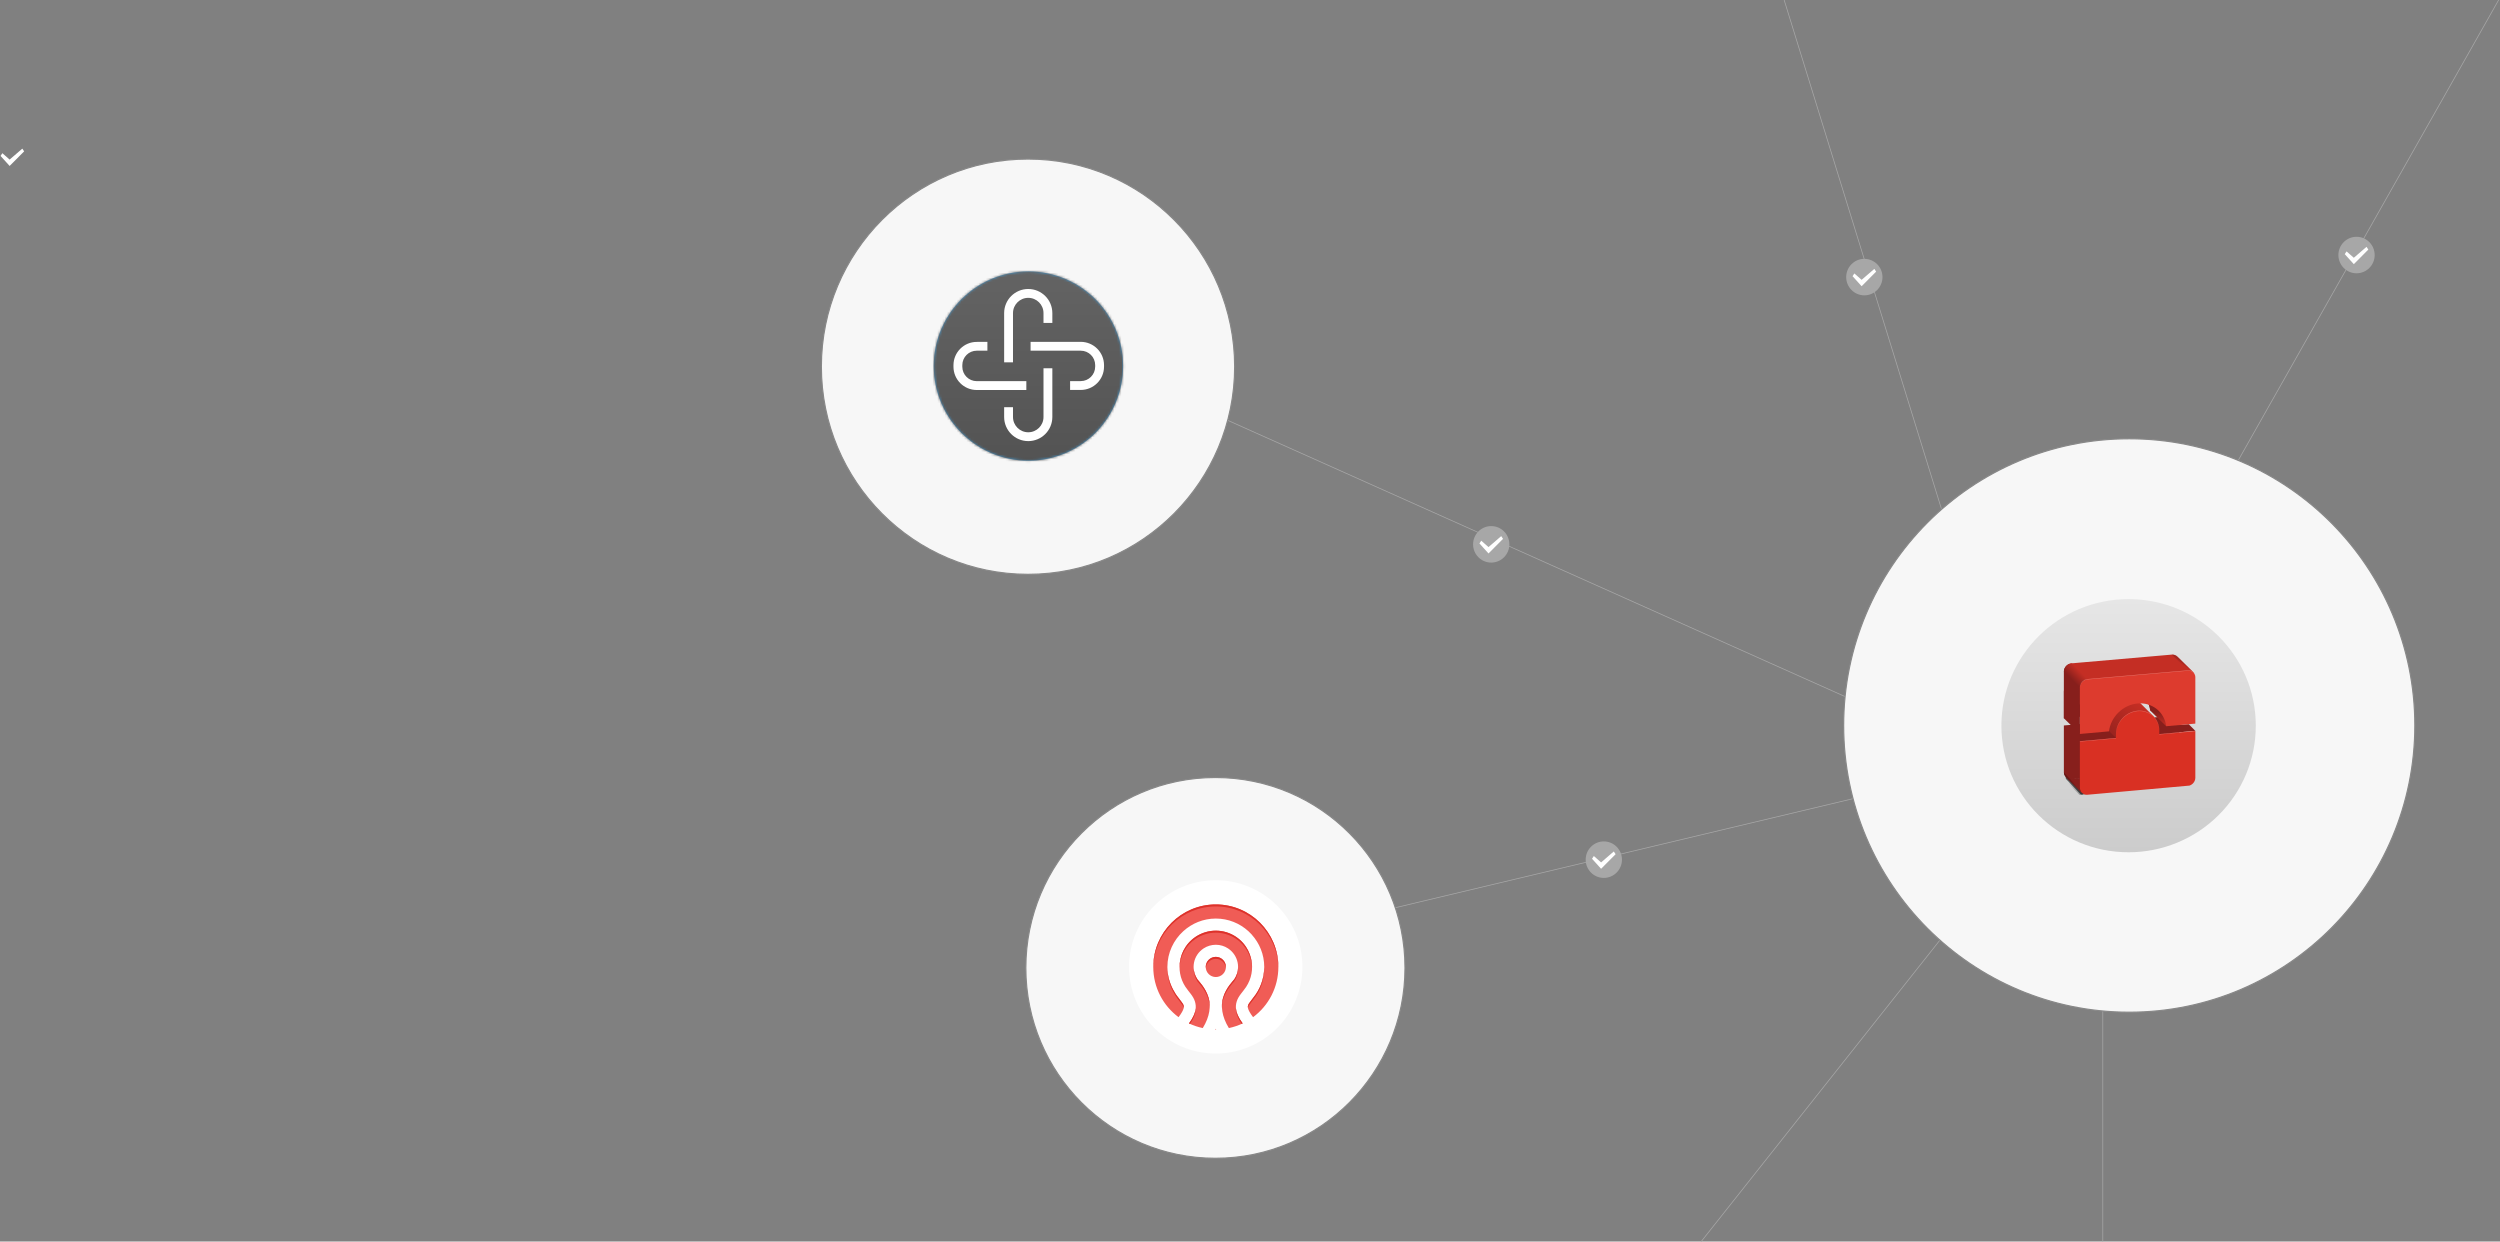 <?xml version="1.0" encoding="UTF-8" standalone="no"?>
<svg xmlns="http://www.w3.org/2000/svg" height="512px" width="1031px" version="1.1" xmlns:xlink="http://www.w3.org/1999/xlink" viewBox="0 0 1031 512"><rect x="0" y="0" width="1031" height="512" fill="#808080" stroke="none"/><!-- Generator: Sketch 42 (36781) - http://www.bohemiancoding.com/sketch -->
 <title>img</title>
 <desc>Created with Sketch.</desc>
 <defs>
  <path id="path-1" d="m39.088 0.024c-21.559 0-39.036 17.474-39.036 39.029-0 21.556 17.477 39.03 39.036 39.03 10.353 0 20.282-4.112 27.603-11.432 7.32-7.319 11.433-17.246 11.433-27.598 0-21.555-17.477-39.029-39.036-39.029v0z"/>
  <linearGradient id="linearGradient-3" y1="100.89%" x2="49.959%" x1="49.959%" y2="1.028%">
   <stop stop-color="#515151" offset="0"/>
   <stop stop-color="#656565" offset="1"/>
  </linearGradient>
  <linearGradient id="linearGradient-4" y1="100%" x2="50%" x1="50%">
   <stop stop-color="#ccc" offset="0"/>
   <stop stop-color="#E6E6E6" offset="1"/>
  </linearGradient>
  <radialGradient id="radialGradient-5" cy="87.574%" cx="90.846%" r="55.649%">
   <stop offset="0"/>
   <stop stop-opacity="0" offset="1"/>
  </radialGradient>
  <linearGradient id="linearGradient-6" y1="-2.144%" x2="-105.24%" x1="84.342%" y2="230.57%">
   <stop offset="0"/>
   <stop stop-opacity="0" offset="1"/>
  </linearGradient>
  <linearGradient id="linearGradient-7" y1="57.657%" x2="37.309%" x1="37.309%" y2="100.41%">
   <stop stop-color="#871F1C" offset="0"/>
   <stop stop-color="#C42E24" offset="1"/>
  </linearGradient>
  <linearGradient id="linearGradient-8" y1="117.44%" x2="85.305%" x1="3.599%" y2="34.662%">
   <stop stop-color="#871F1C" offset="0"/>
   <stop stop-color="#C42E24" offset="1"/>
  </linearGradient>
  <linearGradient id="linearGradient-9" y1="62.731%" x2="63.463%" x1="29.164%" y2="28.986%">
   <stop stop-color="#871F1C" offset="0"/>
   <stop stop-color="#C42E24" offset="1"/>
  </linearGradient>
  <linearGradient id="linearGradient-10" y1="46.511%" x2="46.758%" x1="55.264%" y2="56.825%">
   <stop stop-color="#871F1C" offset="0"/>
   <stop stop-color="#C42E24" offset="1"/>
  </linearGradient>
  <linearGradient id="linearGradient-11" y1="41.753%" x2="40.099%" x1="47.365%" y2="48.16%">
   <stop stop-color="#871F1C" offset="0"/>
   <stop stop-color="#651715" offset="1"/>
  </linearGradient>
 </defs>
 <g id="1" fill-rule="evenodd" fill="none">
  <g id="Desktop_Background" transform="translate(-290)">
   <g id="img" transform="translate(286 -11)">
    <g id="Lines" transform="translate(0 .544)">
     <path id="Shape" stroke="#A7A7A7" stroke-width=".3" d="m509 183.22l256.46 114.76"/>
     <path id="Shape" stroke="#A7A7A7" stroke-width=".3" d="m737 1.456l68 220"/>
     <path id="Shape-Copy" stroke="#A7A7A7" stroke-width=".3" d="m1035 9.456l-108.04 191.02"/>
     <path id="Shape" stroke="#A7A7A7" stroke-width=".3" d="m575.33 385.77l194.44-46.32"/>
     <path id="Path-3" stroke="#A7A7A7" stroke-width=".3" d="m871.2 423.92v98.54"/>
     <path id="Path-3" stroke="#A7A7A7" stroke-width=".3" d="m805.21 396.67l-105.77 133.54"/>
     <g id="healthCircle_1_" transform="translate(0.179 65.515)">
      <g id="Group" transform="translate(0 .774)">
       <polygon id="Shape" points="0.683 0.194 17.517 0.194 17.517 17.125 0.683 17.125"/>
       <polygon id="Shape" points="13.028 5.462 13.028 5.462 7.791 9.977 4.798 7.343 4.05 8.472 7.791 12.61 13.777 6.59" fill="#fff"/>
      </g>
     </g>
     <g id="healthCircle_1_" transform="translate(610.07 225.32)">
      <g id="Group" transform="translate(0 .774)">
       <polygon id="Shape" points="0.683 0.194 17.517 0.194 17.517 17.125 0.683 17.125"/>
       <ellipse id="Oval" rx="7.482" ry="7.525" cy="8.848" cx="8.913" fill="#A7A7A7"/>
       <polygon id="Shape" points="13.028 5.462 13.028 5.462 7.791 9.977 4.798 7.343 4.05 8.472 7.791 12.61 13.777 6.59" fill="#fff"/>
      </g>
     </g>
     <g id="healthCircle_1_" transform="translate(656.5 355.36)">
      <g id="Group" transform="translate(0 .774)">
       <polygon id="Shape" points="0.683 0.194 17.517 0.194 17.517 17.125 0.683 17.125"/>
       <ellipse id="Oval" rx="7.482" ry="7.525" cy="8.848" cx="8.913" fill="#A7A7A7"/>
       <polygon id="Shape" points="13.028 5.462 13.028 5.462 7.791 9.977 4.798 7.343 4.05 8.472 7.791 12.61 13.777 6.59" fill="#fff"/>
      </g>
     </g>
     <g id="healthCircle_1_" transform="translate(763.94 115.11)">
      <g id="Group" transform="translate(0 .774)">
       <polygon id="Shape" points="0.683 0.194 17.517 0.194 17.517 17.125 0.683 17.125"/>
       <ellipse id="Oval" rx="7.482" ry="7.525" cy="8.848" cx="8.913" fill="#A7A7A7"/>
       <polygon id="Shape" points="13.028 5.462 13.028 5.462 7.791 9.977 4.798 7.343 4.05 8.472 7.791 12.61 13.777 6.59" fill="#fff"/>
      </g>
     </g>
     <g id="healthCircle_1_" transform="translate(966.89 105.35)">
      <g id="Group" transform="translate(0 .774)">
       <polygon id="Shape" points="0.715 0.857 17.549 0.857 17.549 17.788 0.715 17.788"/>
       <ellipse id="Oval" rx="7.482" ry="7.525" cy="9.511" cx="8.945" fill="#A7A7A7"/>
       <polygon id="Shape" points="13.06 6.125 13.06 6.125 7.823 10.639 4.83 8.006 4.082 9.134 7.823 13.273 13.808 7.253" fill="#fff"/>
      </g>
     </g>
    </g>
    <g id="fennel" transform="translate(426.37 330.99)">
     <ellipse id="Oval" rx="78.188" cy="79.169" ry="78.521" stroke="#888" cx="78.868" stroke-width=".5" fill="#F7F7F7"/>
     <g id="flannel_circle" transform="translate(43.015 41.11)">
      <g id="svg6517">
       <g id="layer1" transform="translate(0 .528)">
        <g id="icon-1" transform="translate(.122 .393)">
         <g id="svg6517">
          <g id="layer1" transform="translate(.116 .988)">
           <path id="path6455" fill="#fff" d="m35.748 0c-19.743-1.2085e-15 -35.748 15.999-35.748 35.735-2.4178e-15 19.737 16.005 35.736 35.748 35.736 9.481 0 18.573-3.765 25.277-10.467 6.704-6.701 10.471-15.791 10.471-25.269 0-19.736-16.005-35.735-35.748-35.735z"/>
           <path id="path939" fill-rule="nonzero" fill="#F05C56" d="m35.779 9.98c-14.246 0-25.794 11.542-25.794 25.78-0 8.488 4.094 16.016 10.427 20.713 1.31-1.707 1.881-2.892 2.054-3.534 0.201-0.748 0.156-0.875-0.026-1.482-0.161-0.537-0.871-1.336-2.002-2.884-0.016-0.022-0.036-0.056-0.052-0.078-0.008-0.01-0.018-0.017-0.026-0.026-0.88-1.066-1.616-2.248-2.262-3.483-1.446-2.762-2.289-5.893-2.289-9.226 0-5.863 2.551-11.11 6.579-14.761 3.545-3.214 8.228-5.198 13.391-5.198 5.17 0 9.871 1.976 13.417 5.198 0.473 0.429 0.922 0.879 1.352 1.351 0.012 0.014 0.014 0.039 0.026 0.052 3.201 3.54 5.175 8.211 5.175 13.358 0 4.823-1.702 9.259-4.551 12.709-0.006 0.008-0.02 0.017-0.026 0.026-0.019 0.024-0.032 0.054-0.052 0.078-1.131 1.548-1.841 2.347-2.002 2.884-0.182 0.607-0.227 0.734-0.026 1.482 0.173 0.642 0.744 1.827 2.054 3.534 6.333-4.697 10.427-12.225 10.427-20.713 0-14.238-11.548-25.78-25.794-25.78zm0 10.811c-2.936 0.005-5.821 0.876-8.269 2.495-6.864 4.54-8.767 13.853-4.238 20.713 0.007 0.01 0.019 0.016 0.026 0.026 1.409 2.128 3.175 3.669 3.874 6.003 0.634 2.113 0.673 4.767-2.47 9.018 1.794 0.854 3.702 1.5 5.695 1.923 2.987-4.829 3.385-9.204 2.366-12.604-1.245-4.154-4.235-6.965-4.629-7.563h0.026c-2.814-4.241-1.674-9.872 2.575-12.682 1.494-0.988 3.252-1.503 5.044-1.508h0.026c1.789 0.005 3.526 0.52 5.018 1.508 4.243 2.809 5.412 8.442 2.601 12.682-0.394 0.598-3.384 3.409-4.629 7.563-1.019 3.4-0.621 7.775 2.366 12.604 1.993-0.423 3.901-1.069 5.695-1.923-3.143-4.251-3.104-6.905-2.47-9.018 0.699-2.334 2.465-3.875 3.874-6.003 4.55-6.864 2.655-16.192-4.212-20.739-2.446-1.619-5.31-2.49-8.243-2.495h-0.026zm0 10.811c-2.298 0-4.16 1.862-4.16 4.158 0 2.297 1.862 4.159 4.16 4.159s4.16-1.862 4.16-4.159c0-2.296-1.862-4.158-4.16-4.158zm0 29.679c-0.042 0.086-0.087 0.174-0.13 0.26h0.13 0.13c-0.043-0.086-0.088-0.174-0.13-0.26z"/>
           <path id="path899" fill-rule="nonzero" fill="#DD322B" d="m35.78 9.98c-14.246 0-25.795 11.542-25.795 25.78 0 0.105-0.001 0.208 0 0.312 0.279-13.997 11.723-25.261 25.795-25.261 14.071 0 25.516 11.264 25.794 25.261 0.001-0.104 0-0.207 0-0.312 0-14.238-11.549-25.78-25.794-25.78zm0 10.811c-2.937 0.005-5.821 0.876-8.269 2.495-4.454 2.946-6.808 7.899-6.683 12.89 0.144-4.701 2.479-9.278 6.683-12.059 2.448-1.619 5.332-2.489 8.269-2.494h0.026c2.932 0.005 5.797 0.875 8.242 2.494 4.192 2.776 6.506 7.342 6.657 12.033 0.115-4.979-2.217-9.924-6.657-12.864-2.445-1.619-5.31-2.49-8.242-2.495h-0.026zm0 10.811c-2.298 0-4.161 1.862-4.161 4.158 0 0.144 0.012 0.276 0.026 0.416 0.213-2.097 1.98-3.742 4.135-3.742 2.154 0 3.921 1.645 4.134 3.742 0.014-0.14 0.026-0.272 0.026-0.416 0-2.296-1.863-4.158-4.16-4.158zm-19.97 4.47c-0.005 0.173 0 0.346 0 0.52 0 3.333 0.843 6.464 2.288 9.226 0.646 1.235 1.382 2.417 2.262 3.482 0.008 0.01 0.019 0.017 0.026 0.026 0.016 0.022 0.036 0.057 0.052 0.078 1.132 1.549 1.841 2.348 2.002 2.885 0.04 0.133 0.079 0.24 0.104 0.338 0.102-0.475 0.048-0.665-0.104-1.17-0.161-0.537-0.87-1.336-2.002-2.884-0.016-0.022-0.036-0.056-0.052-0.078-0.008-0.01-0.018-0.017-0.026-0.026-0.88-1.066-1.616-2.248-2.262-3.483-1.4-2.675-2.237-5.697-2.288-8.914zm39.913 0c-0.072 4.701-1.737 9.022-4.524 12.397-0.006 0.008-0.02 0.017-0.026 0.026-0.02 0.024-0.032 0.054-0.052 0.078-1.132 1.548-1.841 2.347-2.002 2.884-0.152 0.505-0.206 0.695-0.104 1.17 0.025-0.098 0.064-0.205 0.104-0.338 0.161-0.537 0.87-1.336 2.002-2.885 0.02-0.023 0.032-0.054 0.052-0.078 0.006-0.008 0.02-0.017 0.026-0.026 2.849-3.45 4.55-7.885 4.55-12.708 0-0.174-0.021-0.347-0.026-0.52zm-29.07 0.156c-0.067 1.845 0.399 3.735 1.508 5.406h-0.026c0.394 0.598 3.383 3.409 4.628 7.562 0.312 1.04 0.481 2.172 0.494 3.379 0.079-1.522-0.111-2.935-0.494-4.21-1.245-4.154-4.234-6.965-4.628-7.563h0.026c-0.942-1.419-1.42-3.002-1.508-4.574zm18.279 0c-0.083 1.572-0.567 3.155-1.508 4.574-0.394 0.598-3.383 3.409-4.628 7.563-0.382 1.275-0.572 2.688-0.494 4.21 0.013-1.207 0.182-2.339 0.494-3.379 1.245-4.153 4.234-6.964 4.628-7.562 1.108-1.671 1.581-3.561 1.508-5.406zm-17.447 16.581c-0.137 1.644-0.866 3.646-2.782 6.237 0.142 0.068 0.298 0.117 0.442 0.182 1.872-2.719 2.403-4.754 2.34-6.419zm16.589 0c-0.063 1.665 0.468 3.7 2.34 6.419 0.145-0.065 0.3-0.114 0.442-0.182-1.916-2.591-2.645-4.593-2.782-6.237zm-8.294 8.472c-0.043 0.086-0.088 0.174-0.13 0.26h0.13 0.13c-0.043-0.086-0.088-0.174-0.13-0.26z"/>
          </g>
         </g>
        </g>
       </g>
      </g>
     </g>
    </g>
    <g id="etdc" transform="translate(342.73 76.589)">
     <ellipse id="Oval" rx="85.223" cy="85.634" ry="85.634" stroke="#888" cx="85.223" stroke-width=".5" fill="#F7F7F7"/>
     <g id="etcd_circle" transform="translate(45.447 45.534)">
      <g id="svg6517" transform="translate(0)">
       <g id="layer1" transform="translate(0 .577)">
        <g id="Artboard-1-(1)" transform="translate(.857 .212)">
         <g id="Layer_1" transform="translate(0)">
          <mask id="mask-2" fill="white">
           <use xlink:href="#path-1"/>
          </mask>
          <use id="path6455" xlink:href="#path-1" fill="#419EDA"/>
          <g id="use3202-7" mask="url(#mask-2)">
           <g id="g6452" transform="translate(-9.995 -9.991)">
            <path id="path6455" fill-rule="nonzero" fill="url(#linearGradient-3)" d="m32.059 0.365h34.201c27.629 0 31.572 3.941 31.572 31.53v34.256c0 27.589-3.949 31.53-31.572 31.53h-34.201c-27.63 0-31.572-3.941-31.572-31.53l-0-34.256c-0.006-27.589 3.943-31.53 31.572-31.53z"/>
           </g>
          </g>
          <path id="Shape" fill-rule="nonzero" fill="#fff" mask="url(#mask-2)" d="m39.011 7.266c-5.487 0.007-9.932 4.454-9.935 9.939v20.314h3.65v-20.314c0-3.472 2.816-6.286 6.288-6.286 3.473 0 6.289 2.814 6.289 6.286v4.057h3.65v-4.057c-0.003-5.488-4.452-9.935-9.942-9.939z"/>
          <path id="Shape" fill-rule="nonzero" fill="#fff" mask="url(#mask-2)" d="m39.018 70.005c5.484-0.007 9.929-4.45 9.935-9.933v-20.108h-3.65v20.108c0 3.472-2.816 6.286-6.289 6.286-3.472 0-6.288-2.814-6.288-6.286v-4.056h-3.65v4.056c0.006 5.486 4.454 9.929 9.942 9.933z"/>
          <path id="Shape" fill-rule="nonzero" fill="#fff" mask="url(#mask-2)" d="m17.779 29.089c-5.291 0.007-9.581 4.285-9.601 9.574v0.669c0.007 5.298 4.301 9.591 9.601 9.598h20.45v-3.65h-20.45c-3.285-0.003-5.947-2.664-5.951-5.948v-0.669c0.004-3.284 2.666-5.945 5.951-5.949h4.393v-3.649l-4.393 0.024z"/>
          <path id="Shape" fill-rule="nonzero" fill="#fff" mask="url(#mask-2)" d="m60.666 29.065h-20.687v3.649h20.687c3.276 0.004 5.934 2.65 5.951 5.925v0.669c-0.004 3.283-2.666 5.945-5.951 5.948h-4.393v3.649h4.393c5.3-0.006 9.595-4.299 9.601-9.597v-0.669c-0.02-5.289-4.311-9.567-9.601-9.574z"/>
         </g>
        </g>
       </g>
      </g>
     </g>
    </g>
    <g id="Kubernetes-logo" transform="translate(764.32 191.94)">
     <ellipse id="Oval" rx="117.78" cy="118.25" ry="118.25" stroke="#888" cx="117.78" stroke-width=".5" fill="#F7F7F7"/>
     <g id="kubernetes_circle" transform="translate(65.06 65.048)">
      <g id="svg6517">
       <g id="layer1" transform="translate(0 .771)">
        <path id="path6455" fill="url(#linearGradient-4)" d="m52.455 0.316c-28.97 0-52.455 23.371-52.455 52.201-3.5478e-15 28.83 23.485 52.203 52.455 52.203 13.912 0 27.254-5.501 37.091-15.291s15.364-23.067 15.364-36.912c0-28.83-23.485-52.201-52.455-52.201v0z"/>
        <g id="g4336" transform="translate(17.264 19.982)">
         <g id="g3897" transform="translate(13.482 52.688) scale(-1 1) rotate(180) translate(-12.5 -8.5)">
          <path id="path3821" opacity=".7" d="m7.738 0.048c-0.573-0.002-1.369 0.013-2.231 0.061-1.725 0.097-3.734 0.309-5.097 1.003-0.185 0.096-0.314 0.274-0.346 0.48-0.032 0.206 0.036 0.415 0.183 0.563l13.571 13.975c0.141 0.152 0.346 0.228 0.552 0.205l9.15-1.392c0.248-0.038 0.453-0.214 0.527-0.453 0.074-0.24 0.004-0.501-0.179-0.672l-14.799-13.566c-0.111-0.108-0.256-0.173-0.409-0.184 0-0-0.349-0.019-0.921-0.02z" fill-rule="nonzero" transform="translate(12.066 8.194) scale(-1 1) rotate(180) translate(-12.066 -8.194)" fill="url(#radialGradient-5)"/>
          <path id="path3858" opacity=".6" d="m9.252 1.24l5.729 5.99" transform="translate(12.117 4.235) scale(-1 1) rotate(180) translate(-12.117 -4.235)" stroke="#000" stroke-linecap="round" stroke-width="2"/>
          <path id="path3874" opacity=".3" fill-rule="nonzero" fill="url(#linearGradient-6)" d="m11.28 14.805c-0.021-0.006-0.042-0.012-0.062-0.02l-2.64-0.328c-0.246-0.031-0.454-0.198-0.536-0.432-0.082-0.234-0.025-0.494 0.147-0.673l8.699-8.942c0.142-0.152 0.347-0.228 0.553-0.205l3.029 0.471c0.243 0.037 0.444 0.207 0.522 0.44 0.077 0.233 0.018 0.489-0.153 0.665l-9.089 8.84c-0.126 0.122-0.295 0.188-0.47 0.184z"/>
         </g>
         <path id="path4308" fill-rule="nonzero" fill="#871F1C" d="m10.628 7.09c-1.236 0.533-2.134 1.763-2.136 3.139l0.007 41.445c-0.003 0.796 0.302 1.488 0.79 2l-0.009 0.009 0.131 0.129c0.003 0.003 0.006 0.005 0.009 0.007l6.626 6.507 6.204-6.711-10.607 0.93c-0.042 0.003-0.082-0.004-0.124-0.002l42.178-3.782c0.151-0.051 0.303-0.104 0.445-0.174l-27.842-27.83c-1.793 1.796-2.925 4.248-2.925 6.868v1.492l-14.878 1.334-0-2.982 12.004-1.076c0.359-2.918 1.749-5.604 3.785-7.652l-13.658-13.651zm43.042 43.681c-0.071 0.023-0.144 0.042-0.216 0.061 0.073-0.019 0.145-0.037 0.216-0.061z"/>
         <path id="path4970" fill-rule="nonzero" fill="#C42E24" d="m52.99 3.22l-37.888 3.296-3.544 0.318c-0.325 0.04-0.636 0.131-0.93 0.257l13.658 13.651c2.114-2.127 4.926-3.565 8.019-3.842 6.071-0.545 11.071 3.561 11.805 9.377l12.007-1.077c-0.016-9.656 0.014-8.236 0.014-8.236l5.866-6.346-6.669-6.557-0.008 0.009c-0.575-0.587-1.401-0.925-2.33-0.85v-0z"/>
         <path id="path4233" fill-rule="nonzero" fill="#871F1C" d="m56.117 28.181l-13.694 1.228v9.462l11.719 11.716c1.155-0.569 1.971-1.764 1.974-3.078l0.001-3.818v-15.51z"/>
         <polygon id="path4938" fill-rule="nonzero" points="62.712 34.66 59.974 31.923 50.688 32.738 53.442 35.491" fill="#871F1C"/>
         <path id="path4966" fill-rule="nonzero" fill="url(#linearGradient-7)" d="m49.812 18.735l-2.492 3.229h-4.708c0.771 1.272 1.298 2.725 1.498 4.312l6.579 6.463 6.372-6.466-1.025-1.067 0.081-0.007v-3.235h-3.199l-3.106-3.229z"/>
         <polygon id="path4999" fill-rule="nonzero" points="45.877 29.096 35.869 19.092 21.438 29.067 29.97 37.596" fill="url(#linearGradient-8)"/>
         <path id="path4944" fill-rule="nonzero" fill="#DD3B2E" d="m59.587 9.698l-37.89 3.296-3.543 0.318c-1.694 0.2-3.063 1.692-3.066 3.395l0.004 19.241 12.003-1.077c0.734-5.947 5.734-10.949 11.805-11.494 6.07-0.544 11.071 3.562 11.805 9.378l12.007-1.077v-19.294c-0.1-1.637-1.45-2.821-3.125-2.686z"/>
         <path id="path4942" fill-rule="nonzero" fill="#D93023" d="m39.812 26.324c-0.3-0.004-0.604 0.008-0.912 0.036-4.932 0.442-8.93 4.804-8.93 9.744v1.492l-14.879 1.334 0.004 19.223c-0.007 1.692 1.34 2.948 3.019 2.869l42.19-3.784h0.003c1.378-0.46 2.402-1.779 2.405-3.25v-19.328l-14.882 1.334v-1.49c0-4.631-3.515-8.126-8.018-8.18z"/>
         <path id="path4633" fill-rule="nonzero" fill="#D93023" d="m60.3 57.239c-0.081 0.027-0.164 0.048-0.247 0.07 0.084-0.021 0.166-0.043 0.247-0.07z"/>
         <rect id="rect3585-3" opacity=".8" height="62.859" width="62.882" y=".446" x=".267"/>
         <path id="path4256" fill-rule="nonzero" fill="url(#linearGradient-9)" d="m11.839 6.8l-0.189 0.016c-1.728 0.153-3.136 1.662-3.155 3.385l5.736 5.734 0.857 0.857v-0.084c0.004-1.734 1.42-3.259 3.159-3.413l0.081-0.007-0.725-0.726-5.764-5.761z"/>
         <path id="path4272" opacity="0.536" fill-rule="nonzero" fill="url(#linearGradient-10)" d="m52.999 3.22l0.637 0.637 5.853 5.851 0.098-0.009c0.865-0.07 1.645 0.212 2.213 0.726l-6.472-6.364-0.007 0.009c-0.574-0.586-1.396-0.922-2.322-0.85zm8.836 7.237c0.056 0.052 0.1 0.115 0.151 0.171l0.011-0.011-0.162-0.16z"/>
         <path id="path4290" fill-rule="nonzero" fill="url(#linearGradient-11)" d="m8.508 51.776c0.022 0.751 0.314 1.408 0.781 1.898l-0.009 0.009 0.131 0.129c0.003 0.003 0.006 0.005 0.009 0.007l6.571 6.454c-0.504-0.471-0.819-1.133-0.873-1.889l-6.076-6.076-0.534-0.532zm7.517 8.529l0.021 0.021 0.004-0.003c-0.008-0.007-0.018-0.011-0.025-0.018z"/>
         <polygon id="path4932" fill-rule="nonzero" points="8.497 29.469 15.091 35.948 15.088 23.935 8.495 18.092" fill="#871F1C"/>
         <path id="path4193" opacity=".3" fill-rule="nonzero" fill="#fff" d="m59.587 9.698l-37.89 3.296-3.543 0.318c-1.694 0.2-3.063 1.692-3.066 3.395v0.183c0.003-1.703 1.372-3.196 3.066-3.395l3.543-0.318 37.89-3.296c1.675-0.135 3.025 1.048 3.125 2.686v-0.183c-0.1-1.637-1.45-2.821-3.125-2.686zm-19.775 16.626c-0.3-0.004-0.604 0.008-0.912 0.036-4.932 0.442-8.93 4.804-8.93 9.744v0.183c0-4.94 3.998-9.302 8.93-9.745 0.308-0.027 0.612-0.039 0.912-0.035 4.503 0.054 8.018 3.548 8.018 8.18v-0.183c0-4.632-3.515-8.126-8.018-8.18zm22.9 8.336l-14.882 1.334v0.183l14.882-1.334v-0.183zm-32.742 2.936l-14.879 1.334v0.183l14.879-1.334v-0.183z"/>
        </g>
       </g>
      </g>
     </g>
    </g>
   </g>
  </g>
 </g>
</svg>
